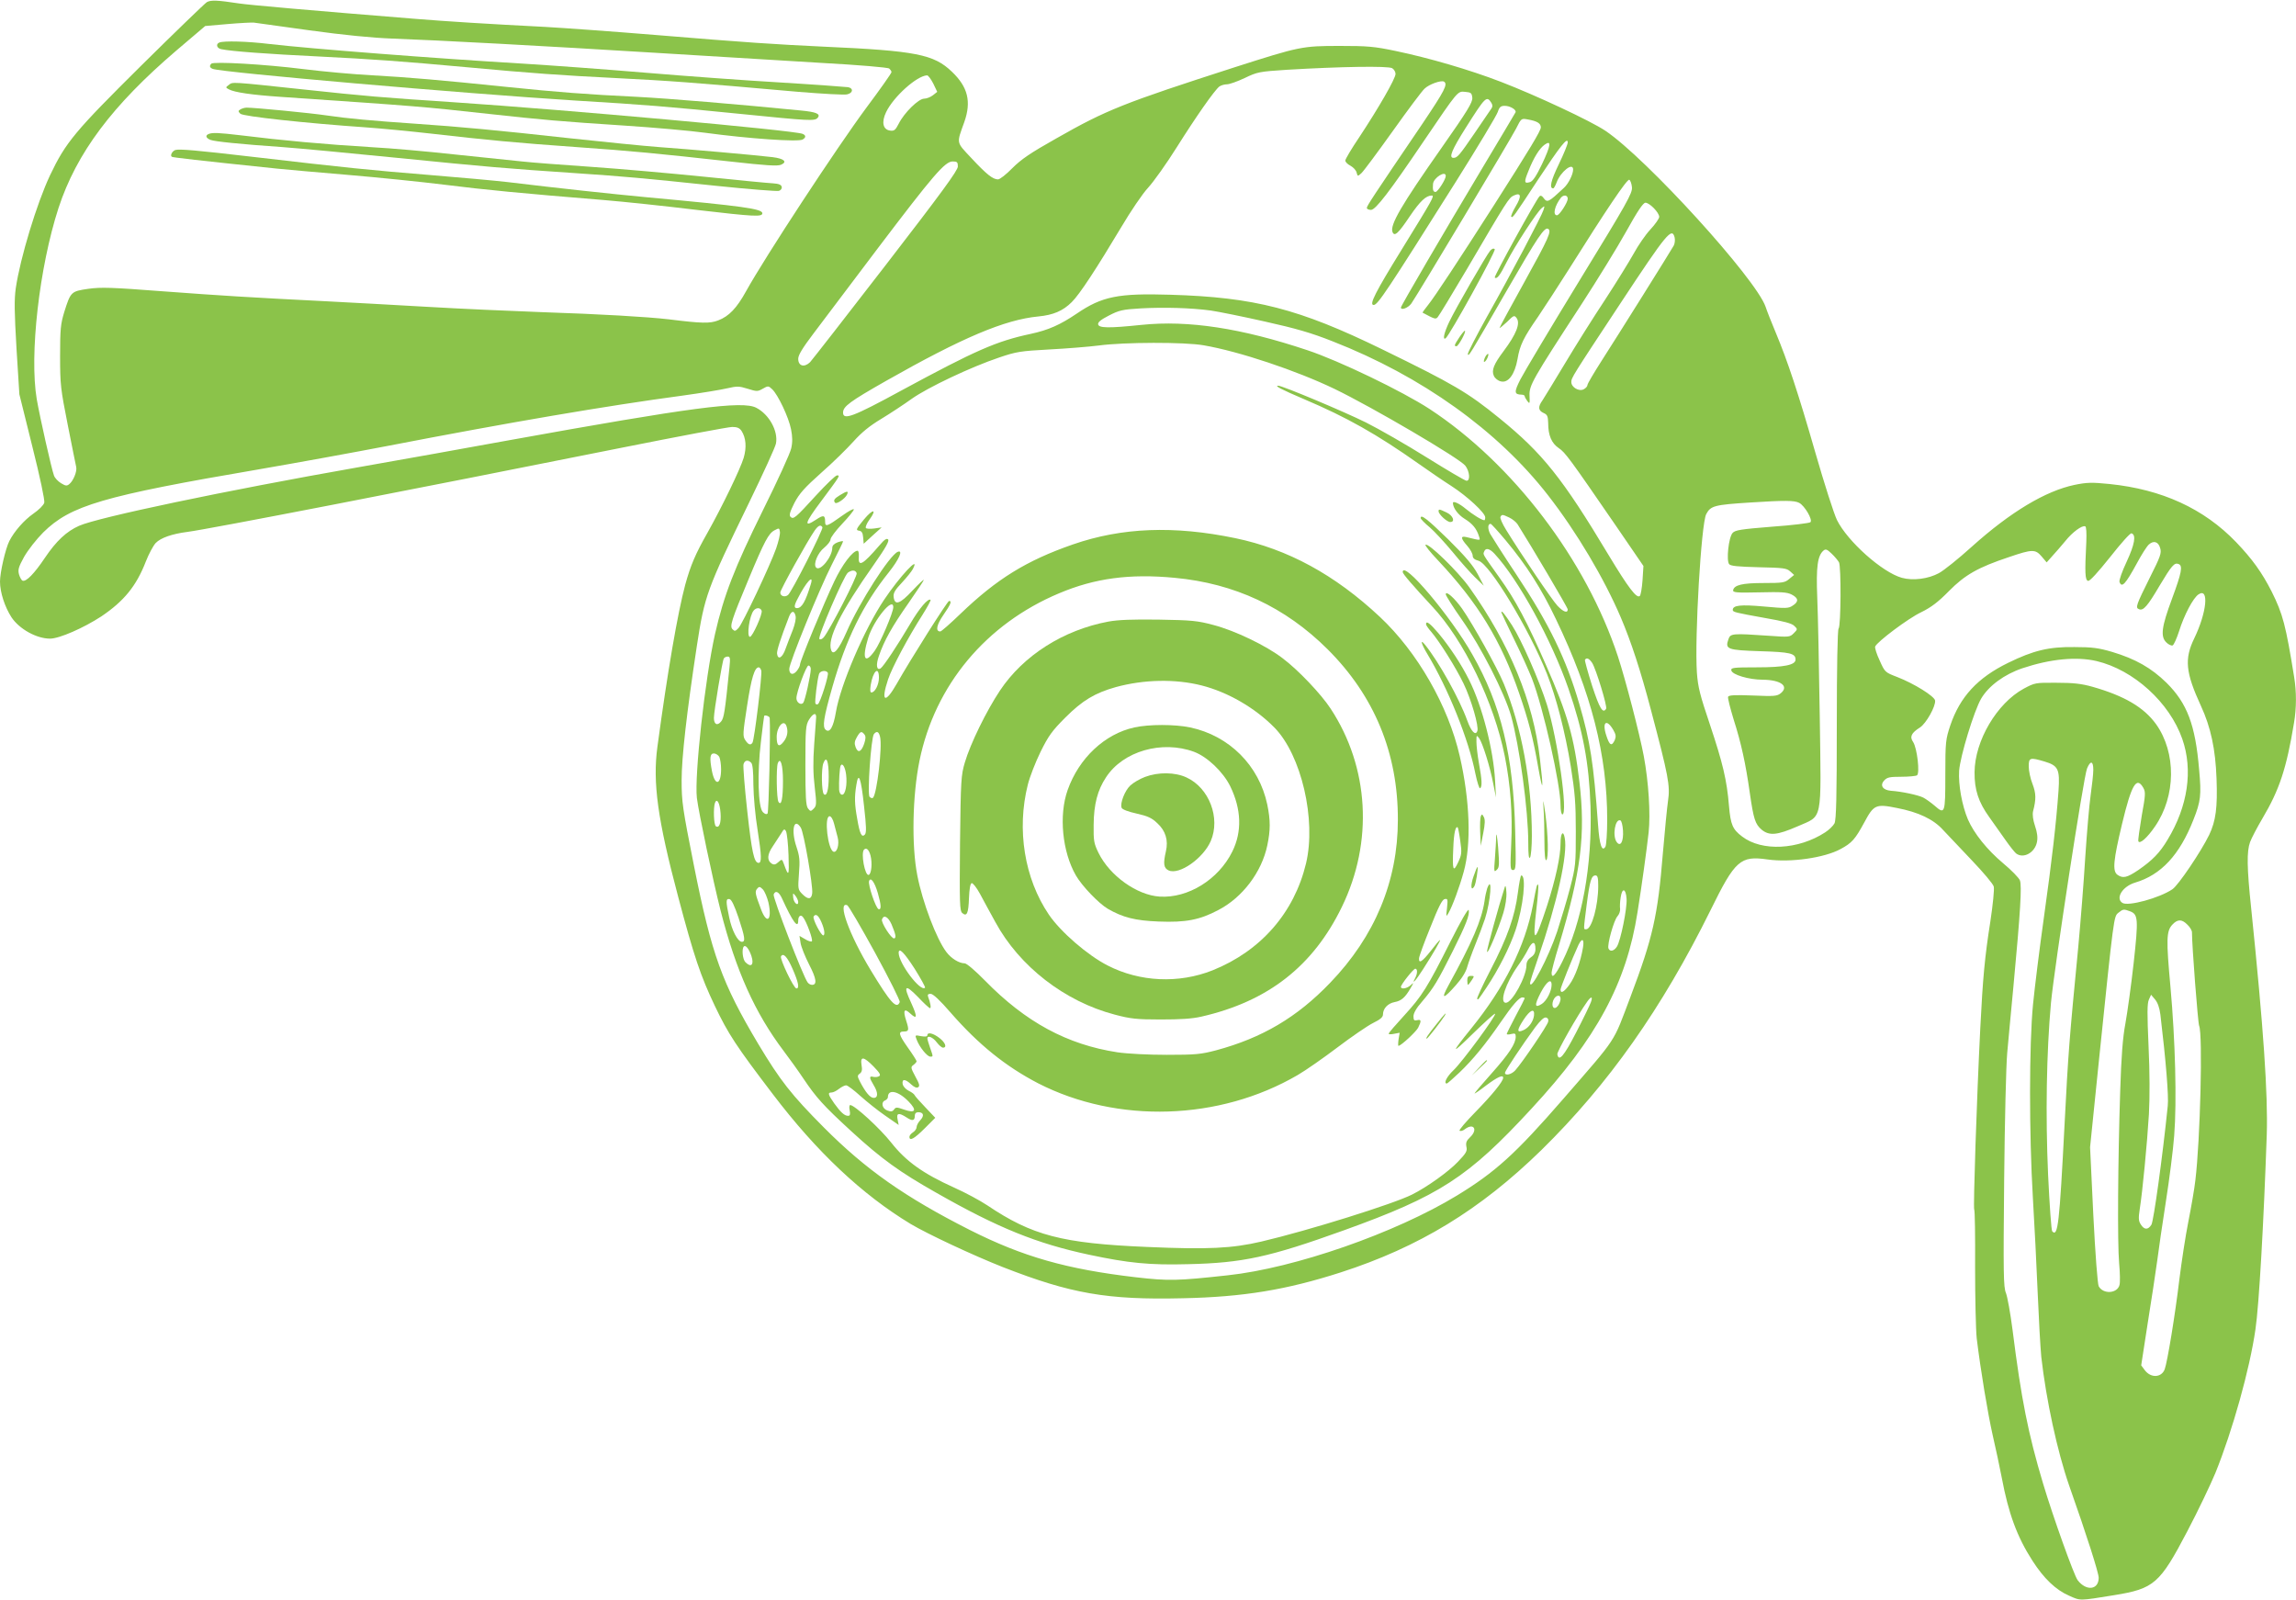 <?xml version="1.0" standalone="no"?>
<!DOCTYPE svg PUBLIC "-//W3C//DTD SVG 20010904//EN"
 "http://www.w3.org/TR/2001/REC-SVG-20010904/DTD/svg10.dtd">
<svg version="1.0" xmlns="http://www.w3.org/2000/svg"
 width="1280pt" height="892pt" viewBox="0 0 1280 892"
 preserveAspectRatio="xMidYMid meet">
<g transform="translate(0,892) scale(0.1,-0.1)"
fill="#8bc34a" stroke="none">
<path d="M1153 8908 c-11 -7 -176 -166 -365 -353 -370 -367 -421 -427 -509
-612 -74 -157 -166 -460 -191 -629 -9 -65 -8 -131 4 -337 l16 -255 72 -290
c44 -175 70 -300 67 -314 -4 -14 -30 -40 -62 -62 -50 -35 -105 -97 -133 -152
-21 -41 -52 -174 -52 -226 0 -60 27 -142 64 -199 44 -66 140 -119 215 -119 52
0 188 60 286 124 126 85 195 169 248 306 16 41 41 88 55 103 28 29 91 51 177
62 122 16 1230 231 2425 470 316 63 591 115 612 115 28 0 41 -6 52 -22 25 -39
29 -92 12 -150 -19 -63 -120 -272 -202 -418 -67 -118 -94 -181 -124 -290 -42
-157 -98 -480 -155 -903 -27 -199 1 -405 116 -837 88 -332 125 -441 204 -607
75 -157 119 -224 324 -493 245 -322 497 -559 768 -723 92 -55 348 -175 513
-240 378 -148 582 -184 1003 -174 339 7 579 47 881 144 437 141 778 349 1119
682 374 367 672 789 943 1337 137 279 166 305 318 283 128 -18 317 9 407 58
63 34 81 54 132 148 53 99 64 105 182 81 120 -23 204 -63 257 -122 24 -26 96
-102 160 -169 64 -67 120 -133 123 -147 4 -15 -5 -102 -19 -195 -31 -197 -42
-314 -56 -593 -20 -395 -40 -1002 -34 -1012 4 -6 6 -150 5 -322 0 -171 4 -349
9 -396 22 -181 62 -420 89 -540 16 -69 39 -176 51 -239 37 -197 85 -328 170
-460 64 -100 131 -164 205 -196 65 -29 54 -29 252 3 222 36 254 64 407 356 60
114 130 261 157 326 95 235 191 577 223 800 20 135 46 594 63 1085 7 224 -18
594 -87 1263 -24 227 -25 316 -6 368 8 22 39 81 69 132 95 160 134 279 176
533 14 82 14 173 1 253 -47 291 -63 353 -126 479 -54 106 -108 181 -198 275
-180 187 -413 294 -706 324 -99 10 -126 9 -195 -5 -161 -34 -356 -150 -573
-345 -73 -66 -155 -132 -183 -147 -59 -32 -144 -43 -206 -26 -109 30 -303 203
-362 322 -17 35 -71 204 -120 374 -96 334 -155 512 -221 670 -23 55 -49 120
-57 145 -54 156 -665 828 -893 981 -82 55 -388 198 -583 273 -174 67 -400 133
-587 172 -119 25 -156 28 -310 28 -211 0 -224 -3 -587 -119 -620 -200 -714
-237 -995 -397 -144 -81 -195 -116 -244 -165 -34 -35 -70 -63 -80 -63 -29 0
-64 28 -148 118 -87 93 -84 79 -40 202 40 114 20 195 -69 280 -101 97 -199
117 -717 140 -272 13 -415 22 -935 65 -231 19 -508 39 -615 45 -332 17 -538
30 -725 45 -583 47 -925 77 -984 86 -118 18 -155 20 -178 7z m572 -157 c188
-26 350 -42 460 -46 252 -9 847 -41 1480 -80 308 -19 722 -44 920 -56 201 -11
366 -25 372 -31 7 -6 13 -15 13 -20 0 -6 -62 -94 -139 -197 -164 -221 -567
-835 -672 -1025 -52 -94 -95 -139 -155 -162 -46 -18 -92 -17 -276 6 -122 14
-377 29 -708 40 -168 6 -458 19 -645 30 -187 11 -432 24 -545 30 -438 22 -597
32 -920 56 -287 22 -347 24 -418 14 -96 -14 -98 -16 -134 -130 -20 -66 -23
-95 -23 -245 0 -160 3 -183 43 -385 23 -118 45 -224 47 -234 5 -24 -16 -76
-38 -94 -14 -12 -21 -11 -46 4 -17 10 -35 29 -40 43 -14 38 -78 322 -96 425
-42 247 14 736 121 1066 101 308 300 573 658 879 l160 136 126 11 c69 6 134 9
145 8 11 -2 151 -21 310 -43z m6036 -211 c10 -6 19 -20 19 -32 0 -26 -94 -189
-201 -351 -44 -65 -79 -124 -79 -132 0 -8 13 -21 29 -29 16 -9 31 -25 34 -38
6 -22 6 -22 27 -3 12 11 90 116 175 235 84 118 164 225 177 236 26 25 93 48
108 39 23 -14 4 -50 -121 -236 -279 -411 -309 -457 -309 -468 0 -6 10 -11 23
-11 26 0 104 102 292 380 195 287 190 282 233 278 33 -3 37 -6 40 -33 2 -25
-26 -72 -172 -280 -224 -319 -288 -429 -273 -468 11 -28 32 -9 97 88 57 84 90
115 122 115 17 0 5 -21 -167 -300 -147 -238 -184 -310 -157 -310 23 0 73 76
459 688 122 194 227 369 233 388 9 28 17 34 39 34 30 0 66 -22 60 -36 -2 -5
-88 -148 -190 -319 -207 -346 -449 -760 -449 -769 0 -18 41 -2 58 22 37 53
555 918 584 975 29 58 29 58 66 51 52 -9 72 -22 72 -44 0 -19 -61 -120 -262
-435 -197 -308 -329 -508 -365 -553 -19 -24 -34 -44 -32 -45 67 -36 73 -38 84
-25 7 7 80 128 163 268 224 382 234 398 261 410 41 19 45 -3 11 -60 -17 -29
-28 -55 -25 -58 8 -8 12 -3 147 203 128 194 168 244 168 211 0 -10 -22 -64
-50 -122 -44 -91 -54 -134 -31 -134 4 0 12 15 19 33 22 60 92 115 92 72 0 -27
-26 -79 -51 -102 -88 -82 -93 -85 -115 -55 -8 11 -16 14 -22 7 -19 -19 -254
-446 -249 -452 12 -11 29 11 66 85 44 88 169 280 196 302 17 14 17 13 10 -10
-10 -33 -179 -354 -316 -597 -60 -108 -108 -201 -106 -207 5 -14 3 -17 217
354 173 300 211 357 231 344 20 -12 3 -51 -131 -293 -77 -139 -140 -255 -140
-259 0 -3 18 12 41 33 38 38 41 39 54 22 22 -30 -2 -90 -73 -185 -54 -72 -68
-106 -54 -137 6 -14 24 -28 39 -31 41 -11 78 39 93 124 13 78 33 119 115 237
34 50 111 169 172 265 206 328 323 502 336 498 6 -3 13 -21 15 -42 3 -33 -26
-85 -292 -519 -162 -265 -310 -513 -330 -552 -36 -71 -35 -84 7 -85 9 0 17 -4
17 -8 0 -5 7 -17 15 -28 13 -17 14 -15 12 31 -2 57 14 86 293 514 85 131 196
311 245 399 65 117 95 161 108 162 23 0 77 -55 77 -79 0 -9 -22 -41 -50 -71
-27 -29 -68 -89 -92 -133 -24 -43 -96 -160 -160 -258 -65 -98 -166 -259 -224
-356 -59 -98 -115 -190 -125 -205 -26 -36 -24 -56 6 -70 21 -9 25 -18 26 -57
0 -68 19 -112 59 -139 36 -24 61 -58 318 -432 l154 -225 -5 -79 c-3 -43 -10
-83 -15 -88 -17 -17 -65 47 -173 226 -259 432 -370 570 -609 764 -178 145
-257 191 -655 385 -463 226 -711 290 -1180 304 -291 9 -381 -9 -522 -105 -93
-63 -159 -92 -256 -113 -193 -41 -308 -92 -724 -317 -268 -146 -323 -166 -323
-122 0 34 36 61 240 177 425 241 661 341 849 359 83 8 137 31 186 80 44 43
139 189 276 418 52 88 119 187 150 220 31 34 103 135 160 226 107 170 209 316
237 338 9 6 27 12 42 12 14 0 59 16 99 35 71 34 81 36 235 46 302 18 562 22
587 9z m-2558 -86 l22 -46 -24 -19 c-13 -10 -35 -19 -49 -19 -31 0 -111 -78
-142 -140 -18 -35 -25 -41 -47 -38 -41 5 -50 47 -23 103 42 87 171 202 228
205 7 0 22 -21 35 -46z m3111 -107 c7 -11 8 -22 1 -31 -6 -8 -48 -70 -94 -138
-86 -126 -97 -138 -118 -138 -28 0 -9 45 68 167 110 174 117 181 143 140z
m283 -341 c-31 -65 -51 -96 -67 -101 -33 -10 -35 -1 -9 62 29 74 62 127 91
147 38 27 34 -4 -15 -108z m-3257 -14 c0 -22 -90 -145 -401 -548 -220 -285
-411 -530 -423 -543 -32 -31 -66 -22 -66 19 0 21 24 60 86 142 47 62 208 275
357 473 310 409 375 485 418 485 25 0 29 -4 29 -28z m2720 -53 c0 -19 -45 -89
-57 -89 -13 0 -17 11 -14 45 3 34 71 77 71 44z m680 -127 c0 -20 -46 -92 -60
-92 -25 0 -13 53 22 98 15 18 38 15 38 -6z m596 -216 c3 -13 1 -34 -5 -45 -16
-29 -310 -499 -404 -645 -42 -66 -77 -125 -77 -132 0 -7 -9 -18 -21 -24 -26
-14 -69 11 -69 40 0 24 3 29 277 444 256 388 284 421 299 362z m-2586 -407
c41 -6 176 -33 300 -61 175 -39 259 -63 380 -111 496 -194 921 -498 1201 -859
158 -203 311 -461 404 -678 58 -136 111 -297 169 -518 97 -367 108 -421 95
-507 -5 -33 -18 -166 -29 -295 -28 -345 -56 -468 -180 -796 -101 -266 -67
-215 -376 -571 -265 -305 -378 -407 -591 -537 -345 -210 -905 -405 -1278 -445
-283 -31 -329 -32 -513 -11 -385 45 -629 114 -926 264 -361 183 -579 336 -813
571 -182 183 -243 261 -366 466 -202 339 -259 496 -358 992 -64 322 -69 358
-69 477 0 128 28 375 85 750 43 280 56 315 289 794 80 165 149 315 152 334 13
69 -38 162 -110 199 -77 40 -359 3 -1383 -182 -230 -42 -609 -110 -843 -151
-733 -129 -1444 -278 -1549 -325 -70 -31 -127 -84 -191 -179 -59 -88 -104
-134 -124 -127 -6 2 -15 18 -20 35 -7 26 -3 41 29 99 22 38 68 97 106 135 152
150 330 203 1204 352 209 36 533 95 720 131 672 130 1217 223 1642 280 101 14
211 32 245 40 57 13 68 13 116 -2 51 -16 56 -16 84 0 30 17 32 17 53 -3 32
-30 92 -156 105 -223 8 -41 9 -71 1 -106 -5 -26 -77 -183 -159 -348 -157 -318
-217 -472 -266 -688 -56 -250 -115 -789 -101 -913 10 -81 90 -462 132 -627 86
-337 192 -572 353 -785 31 -41 80 -109 108 -151 72 -107 110 -150 269 -296
168 -154 268 -226 473 -342 344 -196 560 -283 850 -345 221 -47 338 -59 555
-53 303 7 451 39 865 188 536 193 694 295 1048 679 364 393 529 699 591 1095
23 143 52 353 62 445 11 103 0 280 -27 425 -23 123 -102 427 -144 555 -177
538 -585 1075 -1050 1380 -152 99 -504 269 -682 328 -368 123 -664 168 -924
141 -183 -19 -238 -18 -242 3 -2 12 15 26 60 49 56 29 75 34 178 40 130 7 279
3 390 -12z m-39 -194 c198 -34 517 -141 729 -243 213 -103 697 -387 729 -428
24 -31 29 -84 7 -84 -8 0 -108 59 -222 130 -115 72 -267 159 -339 195 -123 61
-466 205 -489 205 -23 0 15 -20 144 -75 238 -101 405 -195 640 -361 58 -41
140 -97 184 -125 85 -55 186 -148 186 -173 0 -9 -2 -16 -5 -16 -14 0 -65 32
-104 64 -36 30 -71 46 -71 32 0 -27 29 -66 65 -88 44 -27 67 -55 80 -97 8 -26
13 -25 -70 -5 -34 8 -32 -7 5 -49 17 -19 30 -44 30 -54 0 -14 10 -23 33 -29
62 -18 282 -381 381 -630 53 -135 101 -322 133 -516 23 -146 28 -203 28 -363
0 -182 -1 -195 -32 -315 -18 -69 -51 -178 -72 -243 -49 -146 -151 -339 -151
-286 0 6 20 69 45 140 105 304 167 579 148 669 -8 44 -23 26 -23 -29 0 -75
-27 -199 -75 -349 -70 -214 -83 -219 -60 -22 9 73 13 135 10 138 -6 6 -9 -4
-29 -113 -44 -230 -158 -458 -344 -688 -115 -142 -114 -150 6 -32 67 65 124
117 127 114 8 -9 -184 -270 -232 -315 -37 -35 -57 -74 -37 -74 3 0 35 28 71
62 75 72 144 156 228 278 68 99 104 140 122 140 7 0 13 -2 13 -5 0 -2 -22 -47
-50 -98 -27 -52 -50 -97 -50 -101 0 -3 11 -4 25 0 21 5 25 3 25 -15 0 -38 -36
-94 -134 -204 -53 -59 -96 -110 -96 -113 0 -2 30 18 66 46 62 46 94 61 94 42
0 -20 -62 -96 -152 -188 -55 -56 -96 -104 -91 -107 6 -4 19 0 29 8 50 38 75
-2 29 -45 -20 -19 -24 -30 -20 -52 6 -24 -1 -36 -47 -84 -52 -55 -172 -141
-256 -183 -103 -52 -579 -201 -840 -262 -163 -38 -296 -45 -637 -30 -475 20
-641 64 -891 232 -39 26 -122 71 -185 99 -173 78 -268 146 -350 250 -63 80
-205 210 -229 210 -5 0 -7 -13 -3 -30 4 -22 2 -30 -9 -30 -20 0 -41 19 -77 69
-35 50 -38 61 -15 61 9 0 27 9 41 20 14 11 32 20 40 20 8 0 44 -27 79 -59 36
-32 98 -82 139 -110 l75 -52 -6 31 c-8 36 7 39 50 11 33 -22 46 -19 46 10 0
12 7 19 19 19 30 0 35 -19 12 -44 -12 -12 -21 -30 -21 -39 0 -9 -9 -22 -20
-29 -11 -7 -20 -18 -20 -25 0 -26 27 -11 85 47 l59 59 -55 58 c-31 32 -58 63
-60 68 -2 6 -17 17 -34 25 -17 9 -31 25 -33 38 -4 29 15 28 48 -3 16 -15 30
-21 38 -16 11 6 8 19 -15 60 -26 49 -27 53 -10 65 9 7 17 16 17 20 0 4 -22 39
-50 78 -50 71 -54 88 -21 88 28 0 30 8 13 60 -19 59 -11 72 23 40 39 -36 40
-18 5 59 -46 98 -35 108 37 34 33 -35 63 -63 68 -63 7 0 2 31 -11 64 -4 11 0
16 14 16 14 0 52 -36 111 -104 156 -179 308 -301 489 -395 442 -226 1010 -208
1446 46 45 26 145 96 223 155 78 59 167 120 197 135 41 20 56 33 56 48 0 33
27 62 65 69 38 7 59 26 89 78 19 33 19 33 -1 15 -20 -18 -53 -23 -53 -8 0 13
70 101 80 101 13 0 13 -26 0 -51 -24 -45 4 -14 44 49 56 87 99 162 94 162 -3
0 -26 -27 -51 -60 -48 -61 -68 -74 -66 -42 0 9 28 87 63 172 45 114 66 156 80
158 17 4 18 -1 13 -49 -6 -50 -5 -52 8 -29 22 38 62 146 85 230 43 154 35 397
-22 645 -64 280 -236 580 -445 776 -252 236 -514 378 -806 439 -342 71 -632
60 -906 -35 -259 -90 -424 -192 -627 -387 -56 -54 -106 -98 -112 -98 -28 0
-21 37 18 93 40 58 48 77 31 77 -9 0 -215 -326 -292 -462 -65 -114 -90 -101
-48 25 22 66 111 233 192 360 27 43 47 80 45 83 -13 12 -63 -47 -114 -134 -69
-117 -149 -238 -165 -248 -22 -13 -27 20 -9 70 29 85 74 165 164 293 47 68 86
126 86 130 0 5 -29 -23 -64 -60 -69 -74 -98 -84 -104 -35 -3 22 8 40 46 80 27
29 55 64 61 76 44 84 -73 -41 -160 -171 -111 -166 -244 -476 -269 -627 -14
-83 -34 -118 -57 -98 -19 16 -12 65 37 237 77 269 170 460 316 642 57 72 80
125 49 113 -45 -18 -215 -284 -286 -448 -42 -96 -73 -133 -85 -101 -24 62 51
213 238 478 66 94 87 132 79 140 -8 8 -21 -1 -48 -33 -95 -110 -120 -124 -115
-61 1 17 -2 31 -7 31 -27 0 -85 -76 -130 -171 -59 -124 -191 -444 -191 -463 0
-8 -8 -24 -18 -36 -21 -26 -42 -20 -42 11 0 34 169 448 236 579 35 69 64 128
64 132 0 3 -13 1 -30 -5 -19 -7 -30 -18 -30 -30 0 -51 -67 -134 -90 -111 -18
18 9 83 45 111 19 16 35 36 35 46 0 10 29 49 65 87 36 38 65 74 65 80 0 7 -29
-9 -64 -34 -85 -61 -96 -65 -96 -34 0 37 -9 39 -51 11 -71 -47 -63 -19 28 102
108 145 108 145 89 145 -8 0 -61 -51 -117 -112 -115 -126 -126 -135 -142 -119
-9 9 -3 28 22 78 28 53 56 84 151 169 64 56 144 135 179 174 45 50 89 86 154
125 51 31 127 81 170 112 89 63 329 177 487 230 97 33 118 36 280 45 96 5 220
15 275 22 141 19 480 20 586 1z m3319 -878 c30 -15 77 -94 63 -108 -5 -5 -101
-17 -214 -25 -175 -14 -206 -19 -220 -35 -22 -24 -36 -154 -19 -174 8 -10 48
-14 165 -17 136 -3 155 -5 175 -23 l22 -20 -27 -22 c-24 -21 -36 -23 -143 -23
-119 0 -164 -11 -170 -40 -2 -13 19 -15 146 -12 123 3 154 1 180 -12 39 -20
41 -40 6 -62 -23 -16 -38 -16 -159 -5 -132 12 -175 7 -175 -19 0 -12 14 -15
180 -45 104 -18 150 -30 163 -44 19 -18 19 -19 -3 -41 -22 -22 -26 -22 -139
-14 -203 14 -214 13 -225 -19 -20 -56 -7 -61 176 -67 168 -5 198 -12 198 -47
0 -30 -64 -43 -215 -43 -133 0 -146 -2 -143 -17 4 -24 98 -52 175 -52 101 -1
148 -36 101 -75 -21 -17 -36 -18 -156 -13 -100 4 -134 2 -138 -7 -3 -7 12 -64
31 -127 42 -131 67 -246 90 -409 21 -146 30 -174 66 -205 43 -35 86 -31 199
18 144 64 133 12 125 612 -4 275 -10 574 -14 665 -7 171 2 233 35 261 12 10
20 7 45 -17 17 -16 35 -38 41 -48 13 -24 11 -357 -2 -370 -6 -6 -10 -216 -10
-535 0 -401 -3 -532 -13 -551 -7 -13 -30 -36 -52 -50 -149 -97 -352 -108 -463
-23 -53 40 -64 66 -73 170 -12 146 -35 240 -106 453 -56 166 -67 209 -73 291
-13 198 24 830 52 883 25 47 45 52 248 65 189 12 243 12 270 -2z m-1616 -82
c17 -8 38 -25 46 -37 77 -122 280 -465 280 -475 0 -23 -25 -14 -57 20 -29 30
-206 292 -287 424 -21 34 -35 66 -31 72 8 14 11 14 49 -4z m-20 -127 c116
-139 198 -267 280 -439 198 -412 286 -758 286 -1119 0 -74 -5 -142 -10 -150
-19 -31 -33 10 -41 122 -25 347 -44 466 -104 672 -74 254 -168 447 -350 721
-73 110 -139 214 -148 230 -14 29 -13 55 3 55 4 0 42 -42 84 -92z m-3809 73
c6 -11 -171 -361 -192 -378 -18 -14 -43 -6 -43 14 0 15 152 289 192 346 20 28
33 34 43 18z m7046 -82 c-9 -175 -7 -213 10 -217 10 -2 54 47 123 133 59 75
112 135 119 132 27 -8 18 -61 -27 -158 -26 -55 -43 -104 -40 -113 13 -35 33
-13 97 104 25 47 55 94 66 104 27 25 54 17 64 -20 8 -27 1 -47 -56 -160 -78
-157 -84 -172 -62 -180 24 -10 48 18 115 132 67 112 82 129 105 120 25 -9 18
-47 -36 -193 -58 -156 -66 -211 -32 -244 12 -12 27 -19 35 -17 7 3 23 39 36
79 28 90 79 187 109 206 59 39 46 -100 -24 -245 -56 -115 -49 -190 37 -377 55
-119 81 -241 87 -405 6 -162 -4 -236 -41 -314 -46 -94 -172 -281 -205 -303
-72 -49 -248 -97 -279 -76 -40 26 1 92 71 113 145 43 248 154 325 350 41 103
45 138 32 279 -21 251 -67 371 -182 485 -85 83 -173 133 -303 172 -75 22 -111
27 -210 27 -143 2 -229 -19 -370 -88 -170 -83 -268 -189 -322 -348 -26 -78
-28 -91 -28 -276 0 -217 -2 -223 -60 -172 -20 17 -48 37 -63 45 -28 14 -120
34 -181 38 -45 4 -62 30 -37 57 16 18 31 21 95 21 42 0 82 4 88 8 17 11 1 150
-21 185 -21 30 -11 51 38 82 34 22 88 118 84 150 -4 24 -116 94 -211 131 -68
26 -69 27 -98 92 -17 36 -28 71 -25 78 10 26 184 157 256 191 57 28 95 57 155
118 90 91 162 132 336 190 129 44 146 44 181 3 l28 -33 32 36 c18 19 50 57 72
83 39 49 93 89 111 82 6 -2 8 -36 6 -87z m-7304 -36 c-34 -96 -187 -420 -210
-444 -17 -18 -21 -19 -33 -7 -17 17 -7 49 90 281 88 211 111 254 144 271 26
14 27 13 30 -9 2 -13 -8 -54 -21 -92z m4005 -30 c134 -145 318 -481 412 -752
81 -234 115 -416 123 -656 10 -330 -47 -646 -158 -867 -38 -76 -59 -97 -59
-60 0 10 18 79 41 153 123 408 149 615 114 911 -29 247 -66 377 -185 648 -106
243 -171 365 -260 489 -98 138 -93 129 -86 146 8 23 30 18 58 -12z m-3556
-108 c6 -15 -152 -321 -184 -358 -9 -10 -19 -14 -24 -9 -11 11 136 352 159
370 23 16 42 15 49 -3z m1773 -26 c333 -31 616 -163 852 -398 261 -260 393
-579 392 -951 0 -341 -128 -650 -378 -909 -184 -192 -379 -307 -636 -376 -84
-22 -113 -25 -274 -25 -105 0 -220 6 -275 14 -281 43 -512 168 -739 400 -54
55 -102 96 -113 96 -31 0 -75 27 -102 63 -55 72 -133 277 -162 427 -33 167
-27 447 12 639 86 422 371 763 779 934 199 84 393 110 644 86z m-2029 -36
c-29 -96 -50 -133 -77 -133 -17 0 -17 14 4 53 47 93 92 141 73 80z m460 -128
c0 -29 -73 -200 -103 -242 -56 -79 -73 -47 -37 71 31 100 140 233 140 171z
m-734 -19 c7 -17 -51 -146 -65 -146 -20 0 -3 119 21 147 14 17 37 17 44 -1z
m189 -29 c4 -14 -3 -46 -15 -78 -12 -30 -30 -76 -40 -104 -17 -51 -43 -67 -48
-29 -2 17 19 83 67 207 13 33 29 35 36 4z m-368 -284 c-26 -257 -31 -285 -47
-305 -21 -26 -40 -16 -40 20 0 37 47 318 55 331 3 6 13 11 22 11 13 0 15 -9
10 -57z m4809 22 c21 -32 86 -244 78 -256 -18 -29 -36 0 -78 128 -24 76 -42
141 -40 145 9 14 23 8 40 -17z m2812 10 c207 -49 407 -231 478 -434 61 -174
31 -376 -82 -562 -44 -74 -85 -115 -163 -169 -64 -43 -86 -48 -117 -26 -28 21
-22 81 26 282 53 221 81 269 119 202 13 -23 12 -40 -9 -155 -12 -72 -21 -135
-19 -142 7 -19 50 19 93 82 117 170 119 411 6 570 -68 94 -176 158 -356 209
-61 17 -106 22 -199 22 -118 1 -121 0 -183 -33 -149 -81 -273 -290 -274 -466
-1 -97 22 -167 82 -250 28 -39 69 -97 92 -130 23 -33 49 -65 57 -72 41 -32
106 4 117 64 5 25 1 54 -11 89 -11 33 -15 62 -11 81 18 69 17 100 -3 153 -12
30 -21 74 -21 98 0 49 7 51 88 27 77 -23 86 -43 78 -163 -13 -181 -36 -382
-81 -703 -25 -177 -52 -396 -61 -487 -22 -224 -22 -723 -1 -1077 9 -148 21
-389 27 -534 6 -144 15 -304 20 -355 27 -239 89 -526 155 -716 100 -283 165
-488 165 -515 0 -68 -69 -76 -117 -14 -20 25 -139 358 -193 539 -83 277 -122
473 -170 855 -12 94 -29 187 -37 207 -14 33 -15 107 -10 630 3 326 11 645 17
708 6 63 21 232 35 375 39 416 47 557 36 587 -5 14 -48 58 -95 97 -88 74 -161
165 -195 243 -33 78 -54 193 -49 272 6 80 83 334 123 402 42 71 129 135 230
169 156 52 301 66 413 40z m-7168 -44 c0 -34 -32 -176 -42 -189 -13 -15 -38 2
-38 26 0 34 55 182 67 182 7 0 13 -9 13 -19z m-276 -9 c6 -19 -38 -385 -49
-402 -10 -16 -23 -12 -40 14 -15 22 -14 37 10 192 24 157 42 214 65 214 5 0
11 -8 14 -18z m371 -12 c7 -12 -42 -167 -55 -175 -5 -3 -11 -2 -14 3 -5 9 10
132 20 165 6 18 39 23 49 7z m285 -28 c0 -38 -22 -82 -42 -82 -7 0 -8 14 -4
41 13 79 46 109 46 41z m-350 -219 c-1 -10 -5 -79 -11 -153 -7 -98 -6 -163 3
-238 11 -94 10 -104 -6 -120 -16 -16 -18 -16 -32 2 -11 16 -14 64 -14 240 0
203 2 224 20 254 22 35 40 42 40 15z m-259 -5 c5 -74 -5 -525 -12 -533 -6 -6
-15 -3 -26 8 -27 26 -32 219 -11 392 9 77 17 141 18 143 1 9 30 0 31 -10z m93
-44 c11 -30 6 -61 -15 -88 -26 -34 -39 -25 -39 26 0 56 39 101 54 62z m4610
-23 c15 -26 16 -37 8 -57 -17 -36 -29 -30 -47 26 -25 75 1 96 39 31z m-4175
-25 c8 -10 8 -23 -1 -51 -16 -47 -35 -55 -48 -20 -8 21 -6 33 7 56 19 33 26
35 42 15z m87 -12 c14 -54 -17 -319 -39 -341 -4 -4 -12 -2 -19 5 -14 14 8 329
24 350 16 19 27 14 34 -14z m-896 -113 c5 -11 10 -41 10 -68 0 -90 -34 -97
-51 -11 -14 74 -11 98 11 98 10 0 24 -9 30 -19z m610 -111 c0 -73 -11 -112
-27 -97 -13 13 -15 140 -3 172 17 45 30 14 30 -75z m-432 78 c8 -8 12 -50 12
-122 1 -65 10 -171 24 -256 22 -141 23 -180 5 -180 -25 0 -38 61 -63 288 -15
134 -24 252 -21 262 7 23 25 26 43 8z m177 -101 c0 -100 -9 -142 -25 -117 -11
17 -13 189 -4 215 15 38 29 -9 29 -98z m7305 62 c0 -23 -7 -87 -15 -143 -8
-55 -21 -211 -30 -346 -8 -135 -26 -360 -39 -500 -50 -516 -56 -593 -76 -983
-29 -560 -37 -635 -69 -601 -5 5 -15 146 -23 314 -15 333 -9 684 16 960 19
198 182 1261 201 1306 19 46 35 43 35 -7z m-6953 -27 c7 -55 -4 -112 -22 -112
-9 0 -16 11 -17 28 -2 41 3 126 9 135 10 16 25 -10 30 -51z m100 -176 c13
-115 14 -149 4 -159 -17 -17 -28 4 -42 88 -15 82 -16 122 -5 189 12 78 26 42
43 -118z m-800 -38 c4 -55 -7 -86 -26 -74 -12 8 -15 103 -5 131 11 28 27 -1
31 -57z m633 -60 c6 -24 15 -58 20 -76 10 -38 -3 -86 -23 -80 -32 11 -54 198
-22 198 8 0 19 -17 25 -42z m4398 -37 c4 -62 -14 -94 -35 -65 -25 34 -9 131
20 121 7 -2 13 -27 15 -56z m-4584 16 c17 -24 69 -326 64 -366 -4 -35 -23 -37
-54 -6 -26 26 -26 29 -20 114 6 75 4 97 -14 151 -31 92 -14 166 24 107z m3677
-76 c9 -64 8 -75 -12 -118 -28 -60 -33 -44 -27 81 3 83 13 125 25 113 2 -3 9
-37 14 -76z m-3745 -79 c4 -117 1 -123 -26 -48 -10 28 -11 28 -31 10 -15 -14
-24 -16 -37 -8 -27 18 -25 51 6 96 16 24 37 56 47 72 15 26 19 27 27 12 5 -10
12 -70 14 -134z m457 -1 c11 -43 5 -103 -10 -108 -21 -7 -45 122 -26 141 13
13 27 0 36 -33z m4057 -170 c0 -109 -36 -241 -67 -241 -16 0 -16 -11 3 140 17
132 26 160 49 160 12 0 15 -14 15 -59z m-4016 -40 c19 -66 20 -94 4 -89 -16 6
-60 137 -53 157 9 24 31 -6 49 -68z m-610 -52 c22 -99 -9 -126 -42 -36 -33 87
-34 97 -21 113 11 13 15 13 32 -4 10 -11 24 -44 31 -73z m4784 21 c4 -51 -33
-235 -54 -267 -16 -25 -39 -30 -47 -10 -8 21 30 157 50 179 10 11 16 29 15 41
-2 11 -1 40 3 64 8 56 29 52 33 -7z m-4708 1 c59 -129 90 -172 90 -122 0 25
15 35 27 18 19 -23 57 -127 49 -134 -3 -4 -21 1 -38 12 l-31 18 6 -39 c3 -21
25 -76 48 -121 41 -79 45 -113 16 -113 -8 0 -19 6 -24 13 -25 31 -196 475
-190 491 10 25 30 15 47 -23z m90 -19 c0 -26 -25 -5 -28 24 -2 28 -2 28 13 10
8 -11 15 -26 15 -34z m-333 -87 c36 -109 40 -135 19 -135 -23 0 -56 63 -71
137 -19 89 -19 105 2 101 11 -2 27 -35 50 -103z m762 -197 c78 -143 140 -267
137 -274 -17 -43 -53 -2 -162 178 -121 200 -187 384 -131 362 7 -2 77 -122
156 -266z m6996 232 c45 -17 47 -42 20 -288 -14 -125 -35 -276 -46 -337 -15
-79 -23 -184 -29 -375 -13 -390 -16 -851 -6 -962 5 -53 6 -107 2 -121 -12 -48
-91 -53 -116 -7 -6 12 -19 177 -30 398 l-18 377 49 480 c84 815 83 806 109
827 26 21 30 21 65 8z m-7302 -47 c20 -40 29 -81 18 -87 -11 -7 -63 93 -55
105 10 16 23 9 37 -18z m397 -25 c23 -55 28 -76 15 -79 -15 -4 -75 90 -68 106
10 28 34 15 53 -27z m7225 -3 c14 -13 25 -32 25 -42 0 -75 33 -503 40 -521 21
-49 6 -639 -21 -861 -5 -46 -23 -149 -39 -230 -16 -80 -38 -225 -50 -321 -24
-201 -67 -462 -82 -503 -18 -47 -77 -50 -111 -5 l-20 27 36 233 c21 128 44
285 53 348 8 63 30 214 49 335 19 121 40 285 46 365 15 190 6 532 -21 830 -24
263 -23 310 11 346 29 31 53 31 84 -1z m-3370 -127 c-13 -78 -44 -164 -75
-206 -30 -42 -50 -53 -50 -28 0 11 64 171 100 249 20 41 33 33 25 -15z m-265
-8 c0 -20 -8 -35 -25 -46 -16 -11 -25 -26 -25 -43 0 -65 -80 -211 -115 -211
-37 0 -2 108 67 206 20 27 45 68 57 92 24 47 41 47 41 2z m-4371 -39 c16 -49
-1 -67 -33 -35 -16 15 -22 75 -9 88 10 10 29 -14 42 -53z m910 -71 c35 -56 61
-103 58 -106 -25 -25 -146 135 -147 194 0 34 31 2 89 -88z m-680 -2 c32 -73
39 -108 21 -108 -15 0 -94 166 -86 179 13 21 35 -2 65 -71z m4231 -88 c0 -35
-27 -88 -54 -106 -41 -26 -43 -8 -7 62 33 63 61 83 61 44z m50 -78 c0 -10 -6
-27 -14 -38 -21 -28 -40 -7 -27 29 12 30 41 37 41 9z m3344 -88 c31 -259 47
-457 41 -509 -29 -285 -79 -643 -91 -662 -19 -30 -40 -29 -59 1 -13 20 -14 34
-6 87 15 94 41 362 51 528 5 92 5 233 -2 379 -8 181 -8 239 2 260 l12 27 22
-26 c15 -18 25 -46 30 -85z m-3175 69 c-6 -16 -42 -91 -82 -168 -69 -134 -97
-166 -105 -122 -3 14 112 217 167 294 22 31 32 29 20 -4z m-317 -74 c-4 -33
-29 -68 -58 -81 -39 -18 -39 -2 0 58 37 56 63 66 58 23z m79 -34 c-3 -20 -145
-229 -184 -272 -21 -23 -57 -31 -57 -13 0 10 99 159 169 254 28 37 48 56 59
54 11 -2 16 -11 13 -23z m-3761 -250 c34 -35 42 -48 31 -54 -7 -5 -22 -6 -32
-4 -24 7 -24 -4 1 -45 26 -42 26 -72 1 -72 -20 0 -45 30 -76 89 -16 31 -16 36
-2 46 12 9 15 21 10 48 -8 51 12 48 67 -8z m195 -195 c49 -50 39 -68 -26 -45
-40 14 -45 14 -55 0 -9 -12 -17 -13 -38 -5 -29 11 -36 47 -11 56 8 4 15 12 15
18 0 47 58 35 115 -24z"/>
<path d="M1223 8683 c-21 -8 -15 -32 10 -37 56 -12 257 -27 547 -41 298 -15
453 -26 825 -60 367 -34 526 -45 825 -60 297 -15 425 -24 1021 -77 135 -11
257 -18 272 -14 33 8 36 34 5 40 -13 2 -180 14 -373 26 -192 11 -534 36 -760
55 -225 19 -529 41 -675 50 -489 29 -1188 83 -1420 110 -123 15 -253 18 -277
8z"/>
<path d="M1178 8565 c-12 -13 -9 -22 8 -29 51 -20 1397 -137 2014 -176 412
-25 508 -33 928 -75 388 -39 415 -41 431 -21 17 21 -9 32 -94 40 -354 35 -737
67 -910 76 -291 14 -452 27 -725 55 -377 39 -553 54 -750 65 -102 5 -277 21
-390 35 -215 27 -500 43 -512 30z"/>
<path d="M1276 8447 c-19 -14 -19 -15 0 -25 31 -17 128 -31 289 -42 787 -54
777 -53 1160 -95 300 -33 401 -42 755 -65 168 -11 370 -29 450 -40 244 -33
519 -52 544 -38 20 11 20 24 0 32 -51 20 -1316 134 -1944 176 -398 26 -500 35
-835 71 -412 44 -397 43 -419 26z"/>
<path d="M1340 8310 c-13 -8 -13 -11 0 -24 15 -15 367 -53 700 -76 85 -6 250
-22 365 -35 303 -35 483 -52 810 -75 312 -22 445 -35 853 -80 205 -23 267 -27
287 -18 36 16 16 34 -48 42 -90 11 -475 45 -632 56 -82 6 -310 29 -505 50
-388 43 -612 64 -850 80 -248 17 -388 30 -495 46 -93 14 -404 44 -450 44 -11
0 -27 -5 -35 -10z"/>
<path d="M1163 8173 c-20 -8 -15 -23 11 -33 25 -9 158 -23 401 -40 83 -6 371
-33 640 -60 508 -51 605 -59 990 -85 281 -19 370 -27 789 -71 182 -19 338 -31
348 -28 11 3 18 13 16 22 -2 12 -16 18 -48 20 -25 1 -198 18 -385 37 -187 19
-470 44 -630 55 -159 11 -333 24 -385 30 -52 5 -221 23 -375 39 -154 17 -359
35 -455 40 -266 16 -507 38 -740 67 -119 14 -156 16 -177 7z"/>
<path d="M978 8084 c-18 -6 -31 -31 -20 -38 7 -4 136 -19 587 -66 50 -5 227
-21 395 -35 168 -14 411 -39 540 -55 223 -28 430 -48 885 -85 110 -9 347 -34
527 -56 309 -36 358 -39 358 -18 0 25 -107 40 -640 89 -211 20 -490 50 -780
85 -69 8 -267 26 -440 40 -321 26 -461 40 -975 100 -325 38 -412 45 -437 39z"/>
<path d="M8308 7523 c-21 -24 -194 -324 -229 -398 -28 -59 -38 -102 -20 -91
21 13 283 488 274 497 -6 6 -15 3 -25 -8z"/>
<path d="M8136 7040 c-29 -44 -31 -50 -16 -50 10 0 54 79 47 86 -2 3 -16 -14
-31 -36z"/>
<path d="M8280 6930 c-6 -12 -9 -24 -7 -27 3 -2 11 5 17 17 6 12 9 24 7 27 -3
2 -11 -5 -17 -17z"/>
<path d="M4683 6160 c-32 -19 -39 -30 -27 -43 9 -8 53 22 65 44 12 24 2 24
-38 -1z"/>
<path d="M4816 6024 c-43 -53 -46 -59 -28 -62 16 -2 22 -12 24 -38 l3 -35 50
46 50 45 -41 -6 c-23 -3 -44 -2 -47 3 -3 5 5 26 20 46 44 61 20 62 -31 1z"/>
<path d="M8020 6070 c0 -17 47 -60 65 -60 29 0 16 36 -20 53 -42 20 -45 20
-45 7z"/>
<path d="M7920 6032 c0 -5 22 -28 50 -51 27 -23 85 -86 129 -139 43 -53 100
-117 126 -142 l47 -45 -34 65 c-26 48 -68 98 -164 193 -118 115 -154 143 -154
119z"/>
<path d="M7947 5883 c-4 -3 27 -42 69 -86 224 -238 352 -448 453 -741 53 -154
78 -250 106 -411 27 -151 31 -133 10 45 -37 320 -168 638 -393 955 -63 89
-231 252 -245 238z"/>
<path d="M7820 5731 c0 -10 58 -77 163 -190 178 -189 346 -537 406 -836 32
-160 44 -324 36 -487 -6 -136 -6 -148 10 -148 17 0 17 16 12 218 -10 420 -79
704 -239 984 -122 215 -388 529 -388 459z"/>
<path d="M8060 5607 c0 -7 41 -72 91 -143 106 -151 236 -406 273 -534 47 -169
96 -524 96 -710 0 -65 3 -90 10 -80 5 8 10 62 10 120 0 298 -57 608 -157 850
-37 89 -170 328 -232 417 -42 59 -91 103 -91 80z"/>
<path d="M8370 5506 c0 -2 32 -69 70 -148 39 -78 83 -177 100 -219 64 -166
160 -591 160 -710 0 -27 5 -49 10 -49 33 0 -26 421 -86 612 -43 136 -143 363
-195 443 -43 66 -59 85 -59 71z"/>
<path d="M7950 5440 c0 -5 13 -24 29 -42 46 -54 138 -200 181 -290 42 -87 86
-239 76 -263 -10 -28 -34 -3 -56 58 -44 122 -158 326 -234 421 -31 39 -24 9
11 -49 115 -191 231 -477 268 -667 10 -48 22 -85 26 -82 13 7 11 47 -6 139 -8
44 -14 98 -14 120 0 38 0 39 15 20 19 -26 61 -159 79 -255 l15 -75 -5 93 c-9
172 -72 418 -146 564 -43 86 -106 181 -168 256 -50 59 -71 74 -71 52z"/>
<path d="M8605 4415 c3 -38 5 -121 5 -183 0 -73 4 -111 10 -107 14 8 11 139
-5 260 -12 82 -13 87 -10 30z"/>
<path d="M8255 4369 c-3 -9 -5 -49 -3 -90 l3 -74 14 71 c10 51 11 76 3 90 -9
17 -11 17 -17 3z"/>
<path d="M8341 4259 c0 -25 -4 -82 -7 -125 -6 -73 -5 -78 10 -63 15 13 15 29
8 125 -5 60 -10 88 -11 63z"/>
<path d="M8215 4035 c-18 -50 -15 -87 4 -56 9 14 23 102 18 108 -2 2 -12 -22
-22 -52z"/>
<path d="M8462 3943 c-17 -131 -58 -249 -153 -431 -44 -85 -77 -157 -74 -160
6 -6 3 -10 52 63 67 100 130 225 162 320 43 130 62 305 32 305 -4 0 -12 -43
-19 -97z"/>
<path d="M8291 3968 c-4 -13 -12 -45 -15 -72 -16 -106 -69 -229 -201 -469 -44
-80 -29 -79 42 2 33 37 56 74 63 102 7 24 27 80 45 124 18 44 42 109 54 144
31 96 43 250 12 169z"/>
<path d="M8389 3975 c-35 -109 -99 -343 -99 -359 1 -25 62 121 91 215 12 40
19 86 17 115 -2 32 -5 42 -9 29z"/>
<path d="M8086 3671 c-128 -255 -159 -304 -258 -412 -46 -50 -84 -94 -86 -100
-2 -5 10 -6 29 -2 l32 6 -6 -36 c-3 -21 -3 -37 -1 -37 14 0 97 77 110 101 19
38 18 48 -6 42 -16 -4 -20 0 -20 22 0 17 16 46 49 83 63 74 87 114 170 280 74
148 95 202 89 229 -3 11 -45 -63 -102 -176z"/>
<path d="M8180 3455 c0 -14 2 -25 4 -25 2 0 11 11 20 25 16 24 16 25 -4 25
-15 0 -20 -7 -20 -25z"/>
<path d="M8009 3212 c-49 -61 -63 -82 -55 -82 5 0 85 103 100 128 15 26 -1 10
-45 -46z"/>
<path d="M5170 3149 c0 -7 -12 -9 -35 -5 -35 7 -35 7 -24 -21 15 -40 58 -93
75 -93 17 0 17 -2 -1 50 -8 23 -15 46 -15 51 0 20 31 7 52 -21 12 -16 28 -30
35 -30 24 0 13 29 -20 54 -35 27 -67 34 -67 15z"/>
<path d="M8245 2968 l-40 -43 43 40 c23 21 42 40 42 42 0 8 -9 0 -45 -39z"/>
<path d="M6179 5455 c-251 -47 -474 -189 -604 -384 -76 -114 -165 -296 -196
-401 -21 -71 -23 -97 -27 -451 -3 -336 -2 -377 13 -389 25 -21 34 -2 37 84 2
49 7 81 15 83 6 2 27 -24 46 -59 19 -35 57 -106 86 -158 134 -247 387 -443
666 -516 87 -23 121 -27 255 -27 111 0 176 4 228 16 372 85 623 282 783 612
176 362 152 778 -63 1105 -53 81 -181 216 -268 281 -91 70 -266 154 -385 185
-89 24 -122 27 -305 30 -148 2 -226 -1 -281 -11z m520 -356 c146 -37 298 -125
406 -235 150 -153 234 -514 176 -757 -66 -275 -252 -488 -521 -596 -189 -75
-406 -65 -585 27 -112 57 -263 188 -328 284 -136 201 -180 474 -117 724 11 44
43 126 71 183 44 89 64 117 138 191 96 96 165 137 282 170 158 43 332 46 478
9z"/>
<path d="M6324 4865 c-165 -36 -309 -171 -372 -349 -50 -141 -30 -344 46 -476
34 -59 127 -156 178 -186 83 -48 152 -66 284 -71 150 -6 228 9 332 64 135 70
242 212 273 360 18 86 18 140 0 228 -46 218 -212 384 -430 430 -86 18 -229 18
-311 0z m333 -136 c74 -28 161 -111 201 -191 63 -129 67 -254 12 -365 -77
-156 -247 -261 -405 -251 -127 8 -279 117 -341 244 -26 53 -28 68 -27 156 1
116 22 194 69 265 95 146 312 208 491 142z"/>
<path d="M6383 4589 c-29 -11 -65 -32 -82 -48 -30 -28 -58 -99 -48 -124 3 -9
37 -22 83 -32 62 -14 85 -24 116 -54 46 -42 62 -95 48 -156 -16 -69 -13 -94
15 -107 59 -27 193 67 235 164 55 128 -9 296 -135 354 -64 30 -158 31 -232 3z"/>
</g>
</svg>
